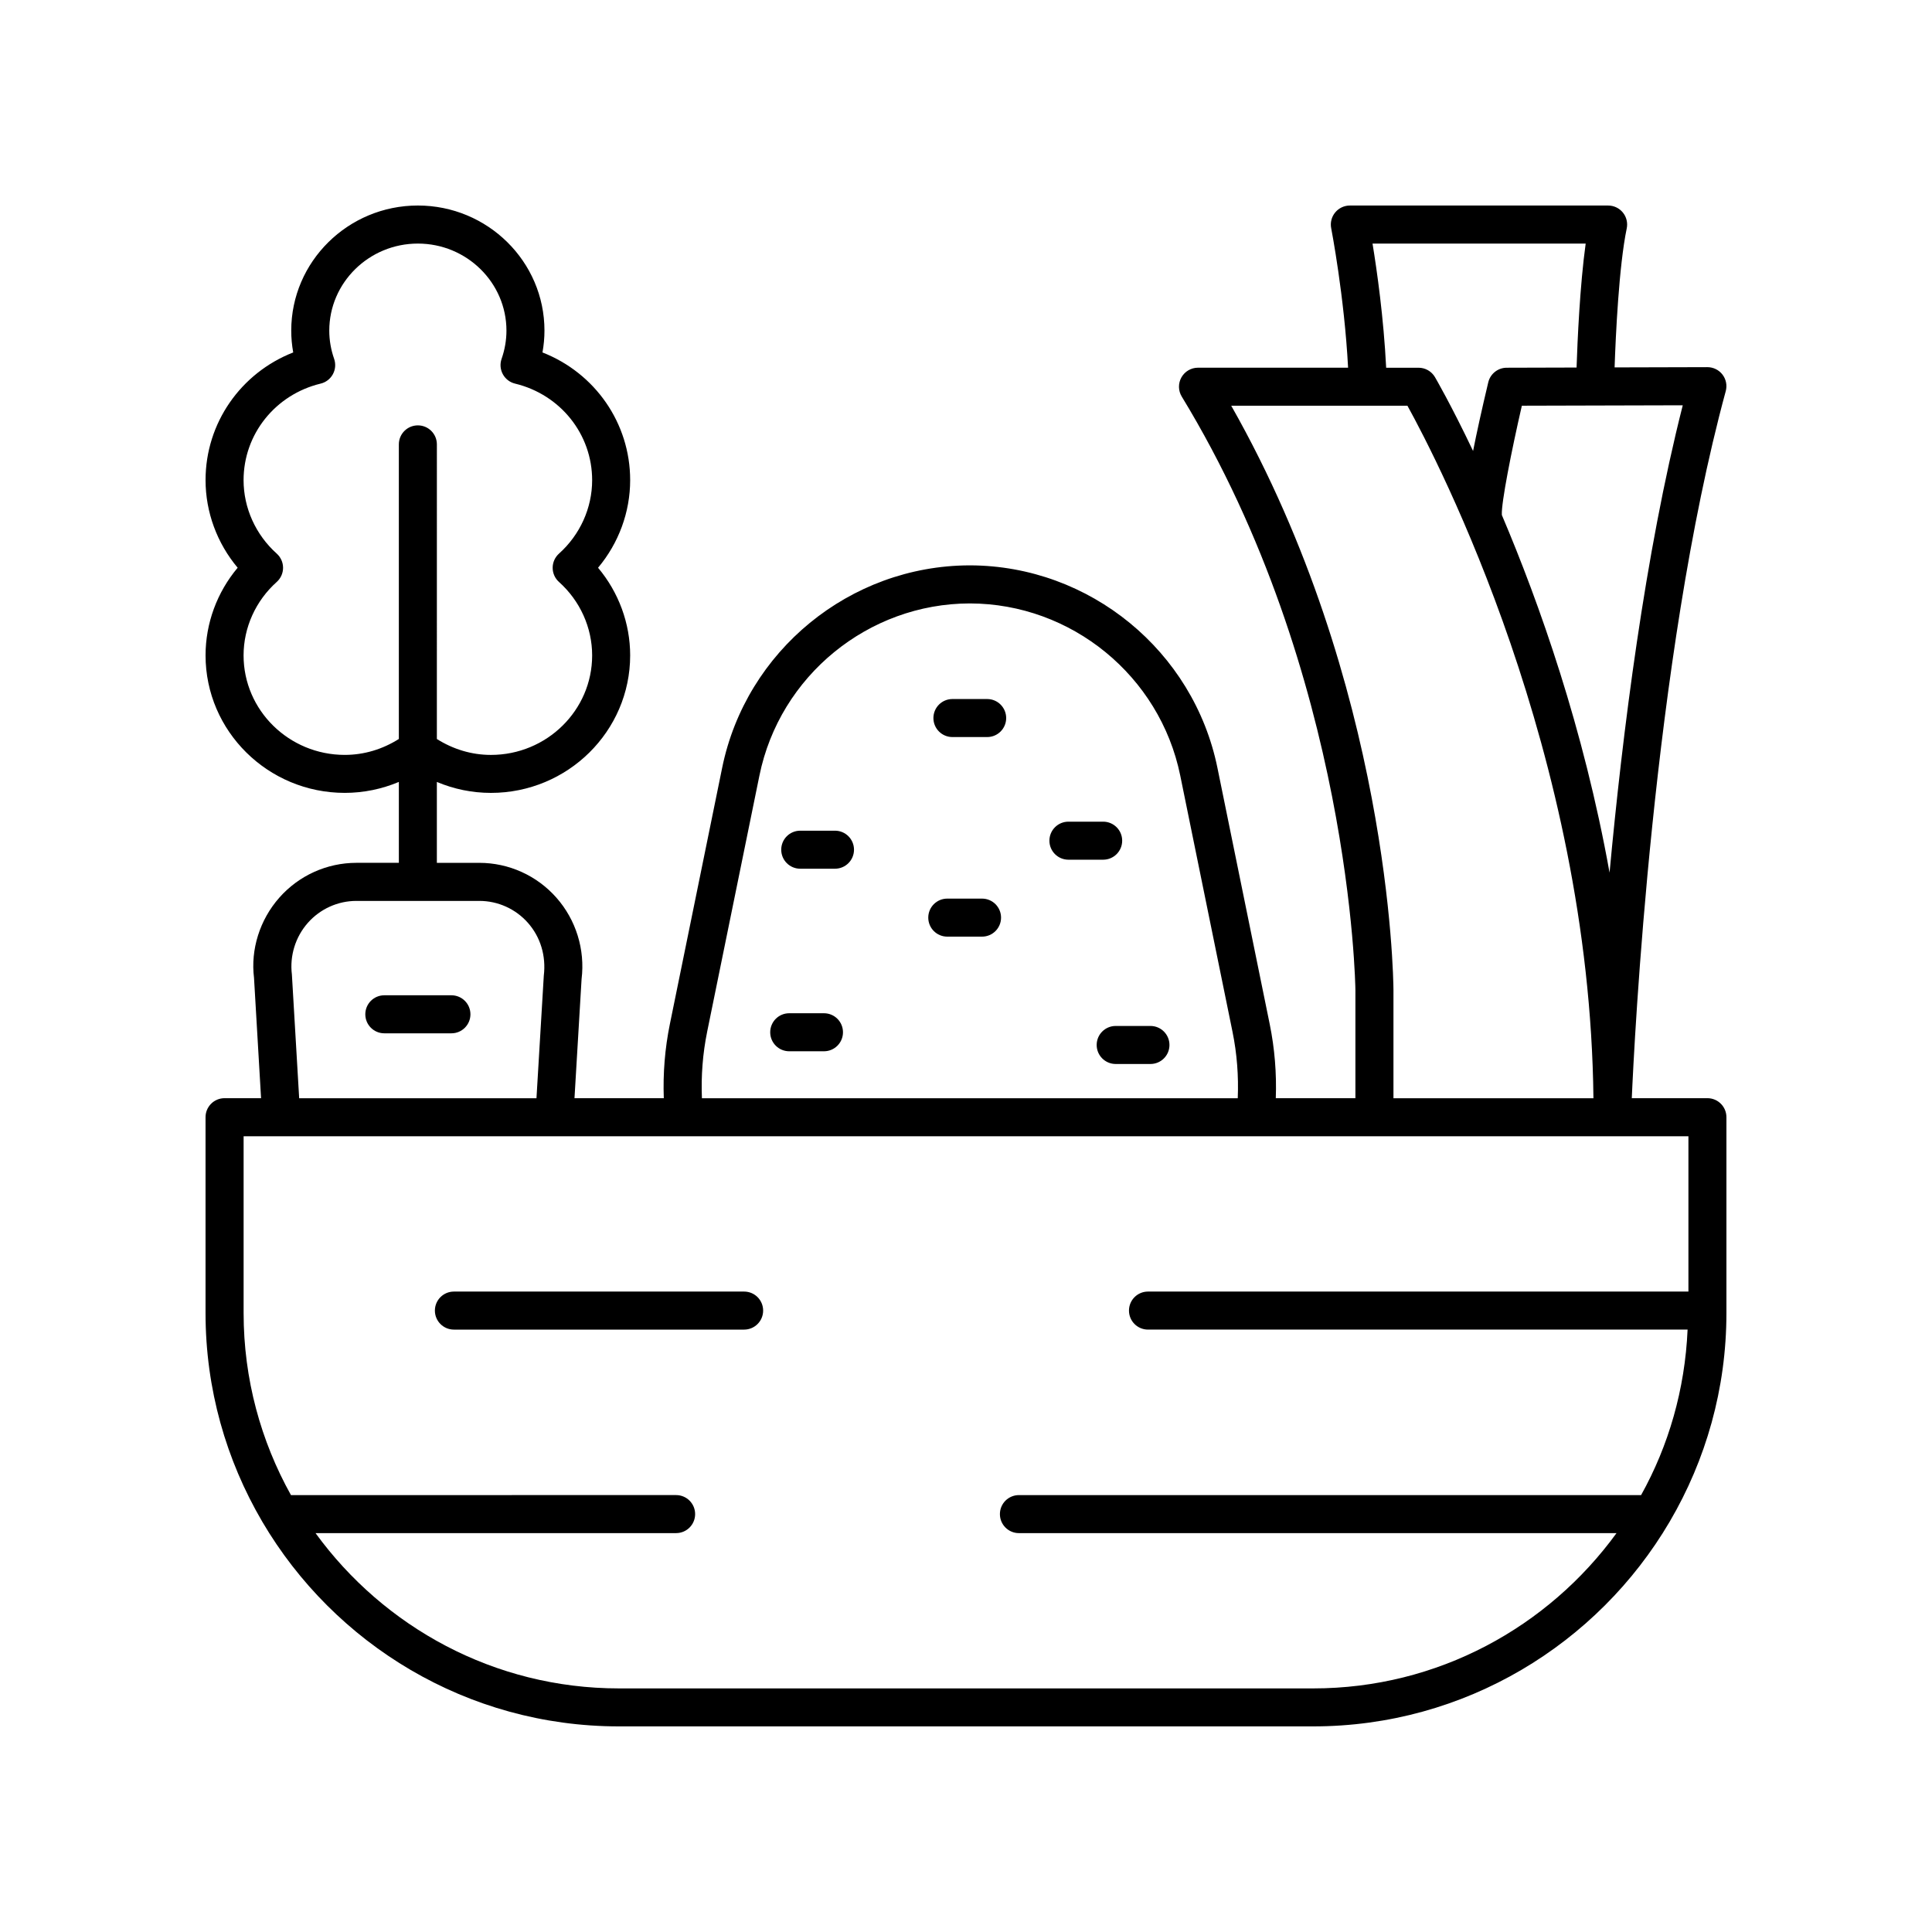 <?xml version="1.0" encoding="UTF-8"?>
<!-- Uploaded to: ICON Repo, www.iconrepo.com, Generator: ICON Repo Mixer Tools -->
<svg fill="#000000" width="800px" height="800px" version="1.1" viewBox="144 144 512 512" xmlns="http://www.w3.org/2000/svg">
 <g>
  <path d="m365.28 364.14h-9.207c-2.785 0-5.039 2.254-5.039 5.039 0 2.785 2.254 5.039 5.039 5.039h9.207c2.785 0 5.039-2.254 5.039-5.039 0-2.785-2.254-5.039-5.039-5.039z"/>
  <path d="m405.61 329.25h-9.207c-2.785 0-5.039 2.254-5.039 5.039 0 2.785 2.254 5.039 5.039 5.039h9.207c2.785 0 5.039-2.254 5.039-5.039-0.004-2.785-2.254-5.039-5.039-5.039z"/>
  <path d="m404.25 382.14h-9.211c-2.785 0-5.039 2.254-5.039 5.039s2.254 5.039 5.039 5.039h9.211c2.785 0 5.039-2.254 5.039-5.039s-2.254-5.039-5.039-5.039z"/>
  <path d="m448.88 415.89h-9.211c-2.785 0-5.039 2.254-5.039 5.039s2.254 5.039 5.039 5.039h9.211c2.785 0 5.039-2.254 5.039-5.039s-2.254-5.039-5.039-5.039z"/>
  <path d="m362.36 412.52h-9.207c-2.785 0-5.039 2.254-5.039 5.039 0 2.785 2.254 5.039 5.039 5.039h9.207c2.785 0 5.039-2.254 5.039-5.039 0-2.785-2.254-5.039-5.039-5.039z"/>
  <path d="m441.39 366.79c0-2.785-2.254-5.039-5.039-5.039h-9.207c-2.785 0-5.039 2.254-5.039 5.039 0 2.785 2.254 5.039 5.039 5.039h9.207c2.785 0 5.039-2.254 5.039-5.039z"/>
  <path d="m263.63 407.76h-17.781c-2.785 0-5.039 2.254-5.039 5.039 0 2.785 2.254 5.039 5.039 5.039h17.781c2.785 0 5.039-2.254 5.039-5.039 0-2.785-2.254-5.039-5.039-5.039z"/>
  <path d="m596.48 435.04h-20.039c0.598-13.805 5.586-116.34 24.898-187.38 0.414-1.52 0.094-3.141-0.859-4.387s-2.438-1.973-4-1.973h-0.016l-24.578 0.066c0.289-8.336 1.137-26.867 3.215-36.832 0.309-1.484-0.062-3.031-1.02-4.207-0.957-1.176-2.394-1.859-3.91-1.859h-68.445c-1.504 0-2.934 0.676-3.887 1.836-0.961 1.16-1.348 2.691-1.059 4.168 0.035 0.191 3.5 18.145 4.477 36.973h-39.777c-1.82 0-3.504 0.984-4.394 2.574-0.891 1.586-0.855 3.531 0.094 5.086 44.859 73.617 46.012 156.46 46.016 157.25v28.68h-21.098c0.234-6.566-0.289-13.148-1.613-19.637l-13.852-67.906c-6.328-31.016-33.844-53.551-65.48-53.664h-0.152c-0.043-0.004-0.098-0.004-0.148 0-31.641 0.113-59.152 22.648-65.477 53.664l-13.855 67.906c-1.324 6.484-1.844 13.066-1.609 19.637h-23.668l1.879-31.566c0.965-7.828-1.477-15.703-6.691-21.598-5.172-5.852-12.609-9.207-20.398-9.207h-11.262v-21.441c4.5 1.895 9.336 2.902 14.332 2.902 20.344 0 36.895-16.348 36.895-36.441 0-8.5-3.051-16.723-8.508-23.223 5.457-6.504 8.508-14.727 8.508-23.223 0-15.121-9.332-28.395-23.238-33.836 0.348-1.918 0.527-3.852 0.527-5.785 0.004-18.281-15.043-33.152-33.551-33.152-18.504 0-33.555 14.875-33.555 33.152 0 1.938 0.176 3.871 0.523 5.785-13.898 5.438-23.23 18.715-23.23 33.832 0 8.496 3.051 16.719 8.508 23.223-5.461 6.5-8.508 14.723-8.508 23.223 0 20.094 16.551 36.441 36.895 36.441 4.996 0 9.832-1.012 14.332-2.902v21.441h-11.262c-7.789 0-15.227 3.356-20.398 9.207-5.215 5.894-7.656 13.77-6.723 21.277l1.867 31.887h-9.676c-2.785 0-5.039 2.254-5.039 5.039v51.902c0 20.125 5.481 38.98 14.988 55.203 0.02 0.043 0.051 0.078 0.07 0.125 19.051 32.398 54.258 54.211 94.484 54.211h183.97c40.223 0 75.43-21.809 94.477-54.207 0.02-0.047 0.055-0.082 0.074-0.129 9.508-16.223 14.988-35.082 14.988-55.203v-51.902c0-2.785-2.254-5.039-5.039-5.039zm-361.11-90.984c-14.789 0-26.82-11.828-26.82-26.367 0-7.375 3.203-14.469 8.789-19.469 1.066-0.953 1.676-2.32 1.676-3.754s-0.609-2.793-1.676-3.754c-5.586-5.004-8.789-12.098-8.789-19.469 0-12.164 8.398-22.68 20.422-25.586 1.383-0.328 2.562-1.234 3.242-2.484 0.684-1.25 0.801-2.731 0.336-4.074-0.855-2.441-1.289-4.953-1.289-7.477 0-12.723 10.535-23.074 23.477-23.074 12.945 0 23.477 10.352 23.477 23.074 0 2.508-0.434 5.027-1.289 7.484-0.469 1.344-0.344 2.824 0.336 4.07 0.684 1.25 1.859 2.156 3.242 2.484 12.023 2.902 20.422 13.422 20.422 25.586 0 7.371-3.203 14.465-8.789 19.469-1.066 0.961-1.676 2.32-1.676 3.754s0.609 2.801 1.676 3.754c5.586 5 8.789 12.094 8.789 19.469 0 14.539-12.031 26.367-26.82 26.367-5.141 0-10.023-1.504-14.332-4.215l0.004-78.078c0-2.785-2.254-5.039-5.039-5.039-2.785 0-5.039 2.254-5.039 5.039v78.07c-4.305 2.715-9.188 4.219-14.328 4.219zm335.18 31.203c-6.871-38.238-18.59-71.336-28.535-94.75-0.012-0.051 0-0.102-0.012-0.152-0.152-3.059 2.465-16.496 5.305-28.84l42.641-0.113c-10.027 39.465-15.977 86.902-19.398 123.86zm-62.816-166.71h56.488c-1.535 11.062-2.18 25.812-2.414 32.852l-18.516 0.051c-2.328 0.004-4.348 1.609-4.887 3.871-1.781 7.481-3.07 13.395-4.023 18.188-5.856-12.293-9.969-19.344-10.113-19.59-0.906-1.531-2.555-2.469-4.336-2.469h-8.586c-0.652-13.168-2.441-25.766-3.613-32.902zm-37.441 42.977h46.695c8.07 14.621 48.316 92.148 49.289 183.52h-52.996v-28.715c-0.023-3.371-1.055-80.918-42.988-154.8zm-138.89 165.9 13.855-67.906c5.383-26.395 28.82-45.562 55.754-45.605 26.934 0.039 50.375 19.207 55.762 45.605l13.852 67.906c1.188 5.82 1.633 11.727 1.391 17.617h-142c-0.242-5.894 0.203-11.801 1.387-17.617zm-110.05-15.18c-0.609-4.965 0.934-9.957 4.242-13.691 3.262-3.691 7.945-5.805 12.852-5.805h32.602c4.906 0 9.59 2.117 12.852 5.805 3.305 3.734 4.852 8.727 4.211 14.008l-1.941 32.48h-62.887zm270.64 189.2h-183.97c-33.055 0-62.309-16.273-80.406-41.156h95.559c2.785 0 5.039-2.254 5.039-5.039s-2.254-5.039-5.039-5.039l-102.07 0.004c-7.969-14.301-12.547-30.734-12.547-48.23v-46.863h382.89v41.156h-143.22c-2.785 0-5.039 2.254-5.039 5.039s2.254 5.039 5.039 5.039h143c-0.695 15.855-5.027 30.766-12.324 43.863l-164.88-0.004c-2.785 0-5.039 2.254-5.039 5.039s2.254 5.039 5.039 5.039h158.37c-18.094 24.883-47.352 41.152-80.402 41.152z"/>
  <path d="m341.2 486.28h-76.91c-2.785 0-5.039 2.254-5.039 5.039s2.254 5.039 5.039 5.039h76.91c2.785 0 5.039-2.254 5.039-5.039 0-2.789-2.254-5.039-5.039-5.039z"/>
 </g>
</svg>